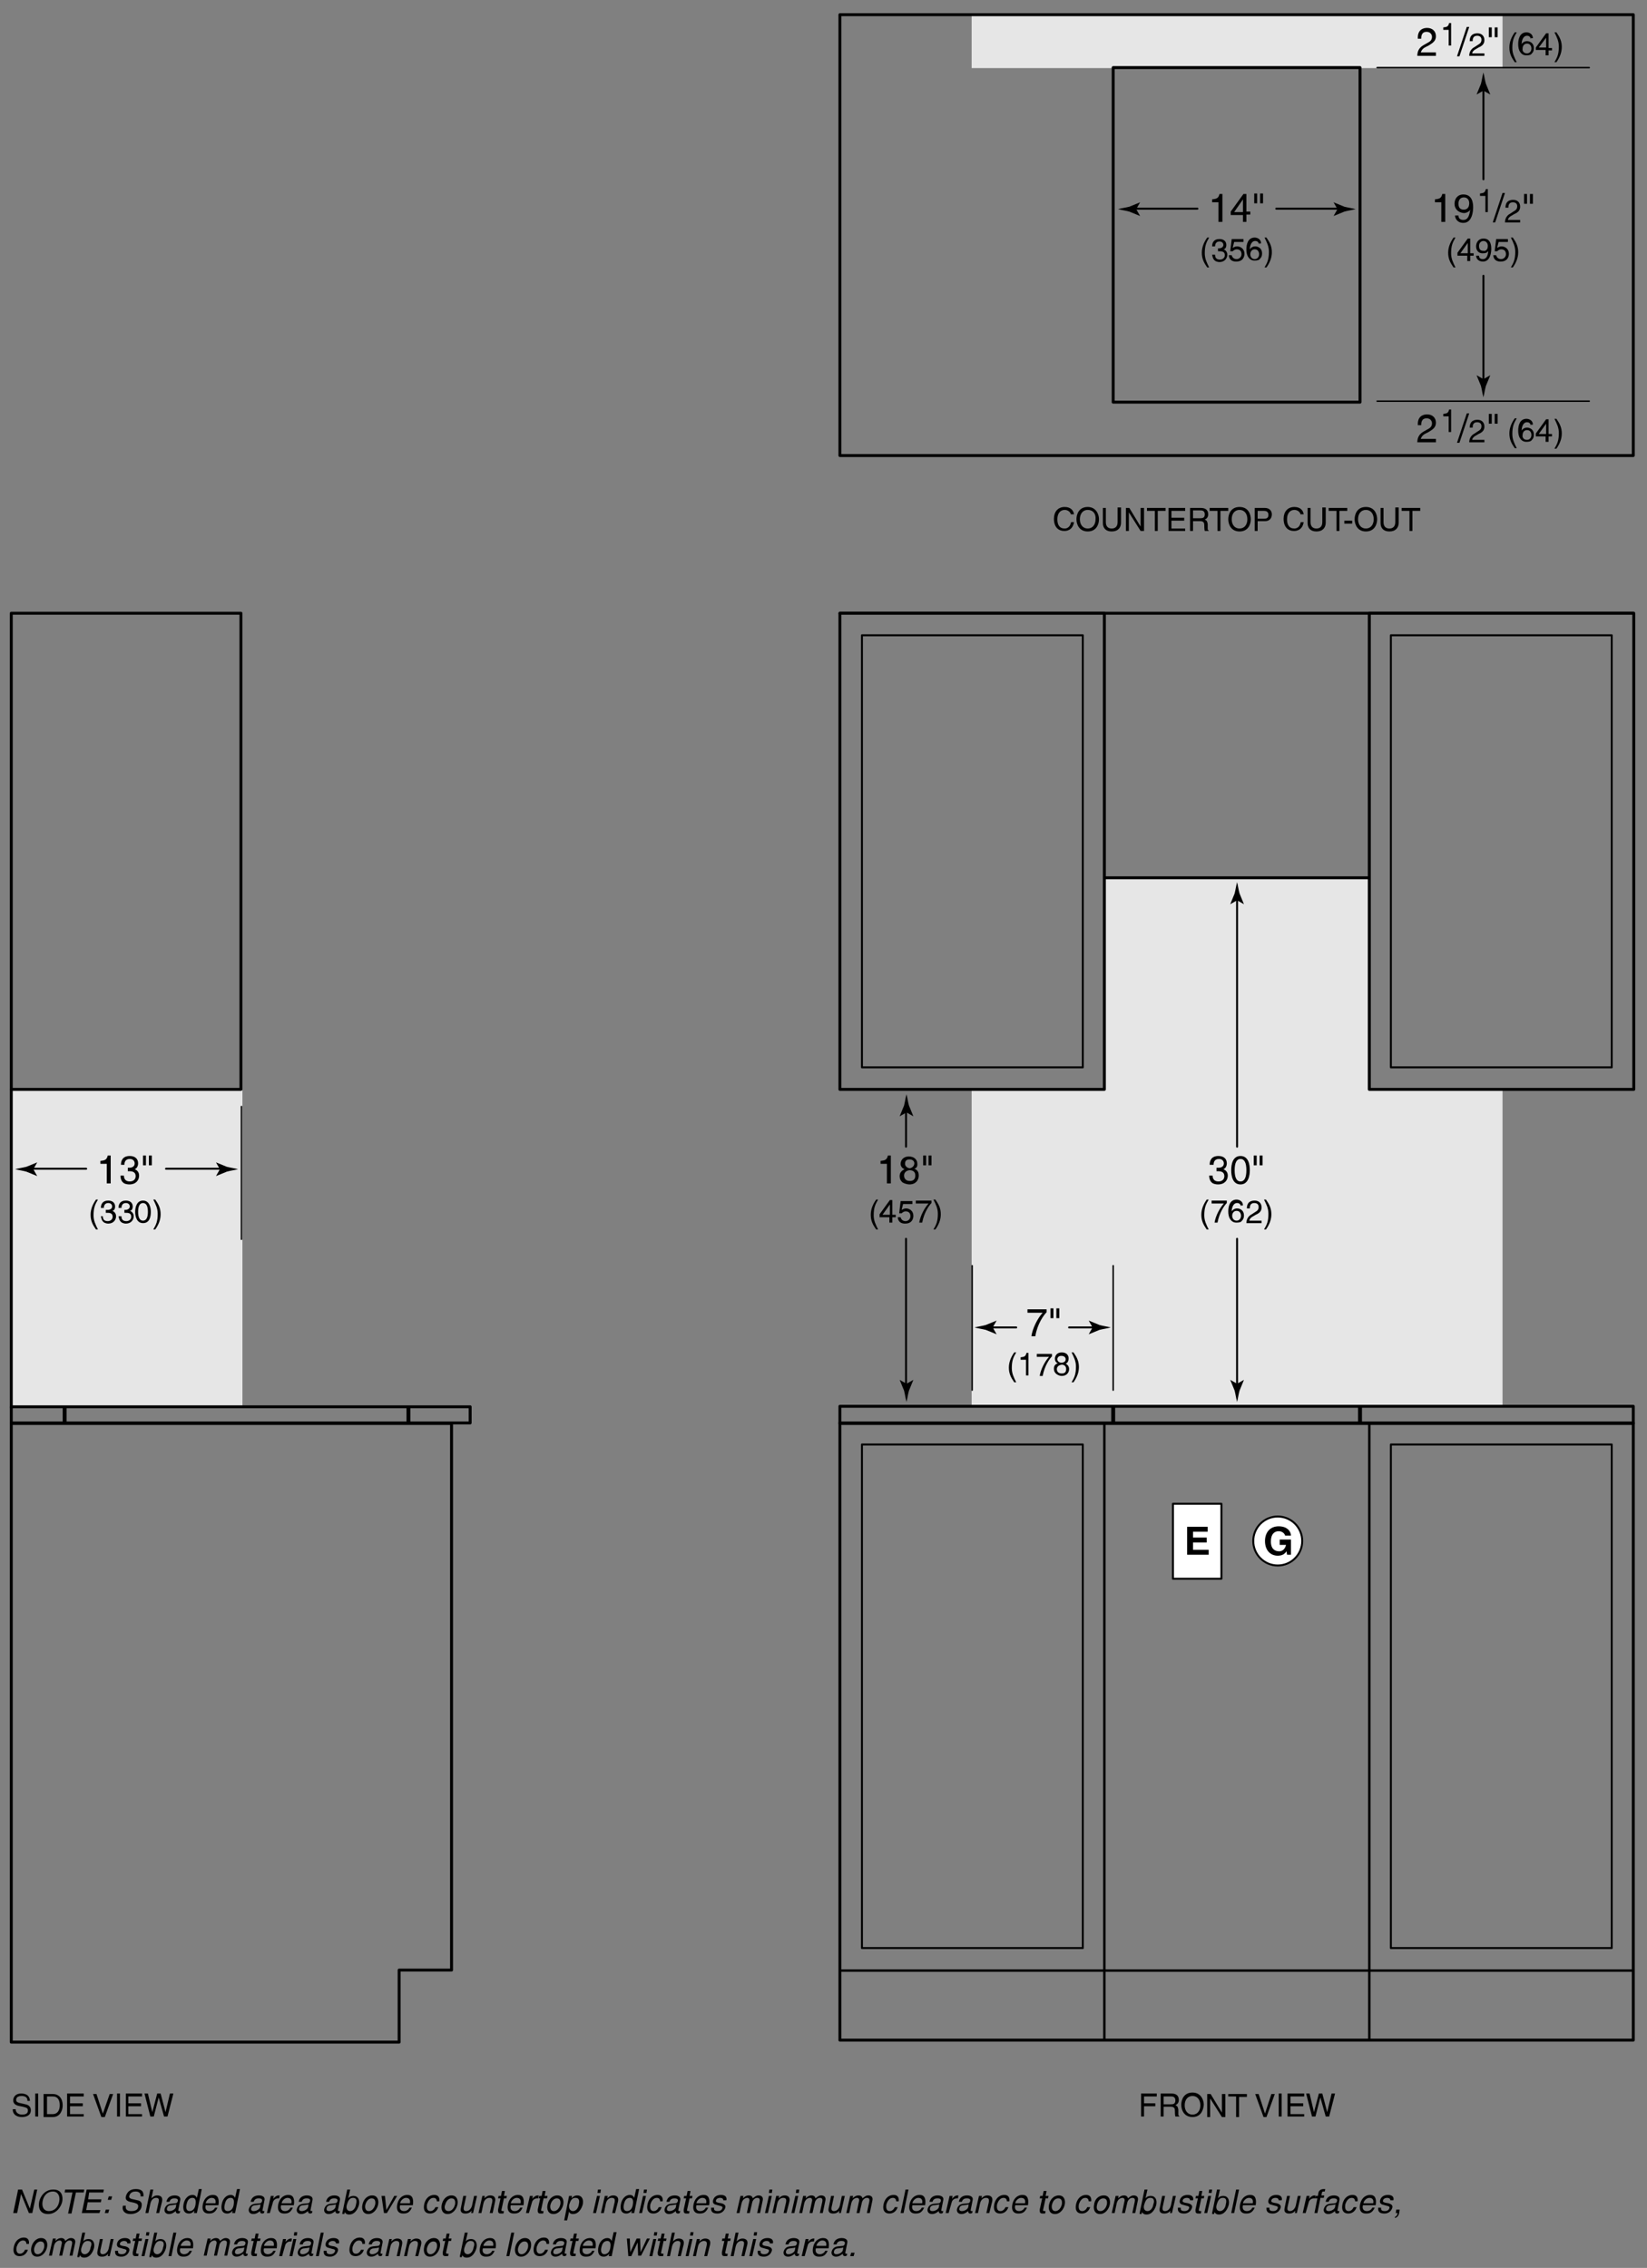 <svg version="1.1" id="Illus" xmlns="http://www.w3.org/2000/svg" x="0" y="0" width="336.3" height="463" xml:space="preserve" enable-background="new 0 0 336.3 463"><rect width="100%" height="100%" fill="#808080" stroke="none"/><style>.st0{fill:#e6e6e6}.st1{fill:none;stroke:#000;stroke-width:.8}.st2,.st3,.st4,.st5,.st6,.st7{fill:none;stroke:#000;stroke-width:.6;stroke-linecap:round;stroke-linejoin:round}.st3,.st4,.st5,.st6,.st7{stroke-width:.4}.st4,.st5,.st6,.st7{stroke-width:.5}.st5,.st6,.st7{stroke-width:.3}.st6,.st7{stroke-width:.8}.st7{fill:#fff;stroke-width:.4}</style><rect x="198.4" y="222.6" class="st0" width="108.4" height="64.5"/><rect x="198.4" y="3" class="st0" width="108.4" height="10.9"/><rect x="225.6" y="179.4" class="st0" width="53.9" height="107.7"/><line class="st1" x1="83.4" y1="287.3" x2="83.4" y2="290.4"/><line class="st1" x1="13.2" y1="287.3" x2="13.2" y2="290.4"/><rect x="2.3" y="222.5" class="st0" width="47.2" height="64.6"/><path d="M233.6 432.1h-.6v-4.7h3.2v.6h-2.6v1.4h2.3v.6h-2.3v2.1zM237.6 432.1h-.6v-4.7h2.2c.8 0 1.5.3 1.5 1.3 0 .7-.4.9-.7 1.1.3.1.5.2.6.9v.8c0 .3 0 .4.2.5v.1h-.8c-.1-.3-.1-1-.1-1.2 0-.4-.1-.8-.8-.8h-1.5v2zm0-2.5h1.5c.5 0 .9-.1.9-.8 0-.7-.5-.8-.8-.8h-1.6v1.6zM243.5 432.2c-1.7 0-2.3-1.4-2.3-2.5 0-1 .5-2.5 2.3-2.5 1.7 0 2.3 1.5 2.3 2.5-.1 1.1-.6 2.5-2.3 2.5zm0-4.3c-1 0-1.6.8-1.6 1.9 0 1.1.6 1.9 1.6 1.9s1.6-.8 1.6-1.9c0-1.1-.6-1.9-1.6-1.9zM249.6 427.5h.6v4.7h-.7l-2.4-3.8v3.8h-.6v-4.7h.7l2.3 3.8v-3.8zM250.8 427.5h3.8v.6H253v4.1h-.6V428h-1.6v-.5zM259.6 427.5h.7l-1.7 4.7h-.6l-1.7-4.7h.7l1.3 4 1.3-4zM261.7 432.1h-.6v-4.7h.6v4.7zM266.3 432.1h-3.4v-4.7h3.4v.6h-2.8v1.4h2.6v.6h-2.6v1.6h2.8v.5zM268.6 432.1h-.7l-1.2-4.7h.7l.9 3.8 1-3.8h.7l1 3.8.9-3.8h.7l-1.2 4.7h-.7l-1.1-3.9-1 3.9zM5.6 428.8c0-.7-.6-.9-1.2-.9-.4 0-1.1.1-1.1.8 0 .4.3.5.6.6l1.3.3c.6.1 1.1.5 1.1 1.2 0 1.1-1 1.4-1.8 1.4-.9 0-1.2-.3-1.4-.4-.4-.4-.5-.7-.5-1.2h.6c0 .8.7 1.1 1.3 1.1.5 0 1.2-.1 1.2-.8 0-.5-.2-.6-1-.8l-1-.2c-.3-.1-1-.3-1-1.1 0-.7.5-1.4 1.6-1.4 1.6 0 1.8 1 1.8 1.5h-.5zM7.8 432.1h-.6v-4.7h.6v4.7zM8.9 427.5h1.9c1.2 0 2 .9 2 2.3 0 1-.5 2.4-2 2.4H8.9v-4.7zm.7 4.1h1.2c.8 0 1.4-.6 1.4-1.8s-.5-1.8-1.4-1.8H9.6v3.6zM17.1 432.1h-3.4v-4.7h3.4v.6h-2.8v1.4h2.6v.6h-2.6v1.6h2.8v.5zM22.4 427.5h.7l-1.7 4.7h-.7l-1.7-4.7h.7l1.3 4 1.4-4zM24.5 432.1h-.6v-4.7h.6v4.7zM29.1 432.1h-3.4v-4.7H29v.6h-2.8v1.4h2.6v.6h-2.6v1.6H29v.5zM31.4 432.1h-.7l-1.2-4.7h.7l.9 3.8 1-3.8h.7l1 3.8.9-3.8h.7l-1.2 4.7h-.7l-1.1-3.9-1 3.9z"/><rect x="2.3" y="287.2" class="st2" width="93.7" height="3.3"/><rect x="176" y="294.9" class="st3" width="45.1" height="102.8"/><rect x="284" y="294.9" class="st3" width="45.1" height="102.8"/><line class="st4" x1="225.5" y1="290.7" x2="225.5" y2="416.4"/><line class="st4" x1="279.6" y1="416.4" x2="279.6" y2="290.7"/><line class="st4" x1="333.4" y1="402.3" x2="171.9" y2="402.3"/><rect x="176" y="129.7" class="st3" width="45.1" height="88.2"/><rect x="284" y="129.7" class="st3" width="45.1" height="88.2"/><rect x="171.5" y="290.5" class="st2" width="162" height="126"/><path d="M218.7 105.1c-.2-.8-.9-1-1.3-1-.8 0-1.5.6-1.5 1.9 0 1.1.4 1.9 1.5 1.9.4 0 1.1-.2 1.3-1.3h.6c-.3 1.8-1.7 1.8-2 1.8-1.1 0-2.1-.7-2.1-2.5 0-1.4.8-2.4 2.2-2.4 1.2 0 1.8.7 1.9 1.5h-.6zM222.1 108.5c-1.7 0-2.3-1.4-2.3-2.5 0-1 .5-2.5 2.3-2.5 1.7 0 2.3 1.5 2.3 2.5s-.5 2.5-2.3 2.5zm0-4.4c-1 0-1.6.8-1.6 1.9 0 1.1.6 1.9 1.6 1.9s1.6-.8 1.6-1.9c.1-1.1-.5-1.9-1.6-1.9zM228.9 103.7v3c0 1-.6 1.8-1.9 1.8-1.3 0-1.8-.8-1.8-1.7v-3.1h.6v2.9c0 1 .6 1.3 1.2 1.3s1.2-.3 1.2-1.3v-3h.7zM233 103.7h.6v4.7h-.7l-2.4-3.8v3.8h-.6v-4.7h.7l2.3 3.8v-3.8zM234.2 103.7h3.8v.6h-1.6v4.1h-.6v-4.1h-1.6v-.6zM242 108.4h-3.4v-4.7h3.4v.6h-2.8v1.4h2.6v.6h-2.6v1.6h2.8v.5zM243.6 108.4h-.6v-4.7h2.2c.8 0 1.5.3 1.5 1.3 0 .7-.4.9-.7 1.1.3.1.5.2.6.9v.8c0 .3 0 .4.2.5v.1h-.8c-.1-.3-.1-1-.1-1.2 0-.4-.1-.8-.8-.8h-1.5v2zm0-2.6h1.5c.5 0 .9-.1.9-.8 0-.7-.5-.8-.8-.8h-1.6v1.6zM247 103.7h3.8v.6h-1.6v4.1h-.6v-4.1H247v-.6zM253.1 108.5c-1.7 0-2.3-1.4-2.3-2.5 0-1 .5-2.5 2.3-2.5s2.3 1.5 2.3 2.5-.5 2.5-2.3 2.5zm0-4.4c-1 0-1.6.8-1.6 1.9 0 1.1.6 1.9 1.6 1.9s1.6-.8 1.6-1.9c0-1.1-.6-1.9-1.6-1.9zM256.8 108.4h-.6v-4.7h2.1c.9 0 1.4.6 1.4 1.3 0 .7-.4 1.4-1.4 1.4h-1.5v2zm0-2.5h1.3c.6 0 .9-.2.9-.8 0-.6-.4-.8-.9-.8h-1.3v1.6zM265.6 105.1c-.2-.8-.9-1-1.3-1-.8 0-1.5.6-1.5 1.9 0 1.1.4 1.9 1.5 1.9.4 0 1.1-.2 1.3-1.3h.6c-.3 1.8-1.7 1.8-2 1.8-1.1 0-2.1-.7-2.1-2.5 0-1.4.8-2.4 2.2-2.4 1.2 0 1.8.7 1.9 1.5h-.6zM270.7 103.7v3c0 1-.6 1.8-1.9 1.8-1.3 0-1.8-.8-1.8-1.7v-3.1h.6v2.9c0 1 .6 1.3 1.2 1.3s1.2-.3 1.2-1.3v-3h.7zM271.3 103.7h3.8v.6h-1.6v4.1h-.6v-4.1h-1.6v-.6zM276.1 106.9h-1.6v-.6h1.6v.6zM278.9 108.5c-1.7 0-2.3-1.4-2.3-2.5 0-1 .5-2.5 2.3-2.5s2.3 1.5 2.3 2.5-.5 2.5-2.3 2.5zm0-4.4c-1 0-1.6.8-1.6 1.9 0 1.1.6 1.9 1.6 1.9s1.6-.8 1.6-1.9c0-1.1-.6-1.9-1.6-1.9zM285.6 103.7v3c0 1-.6 1.8-1.9 1.8-1.3 0-1.8-.8-1.8-1.7v-3.1h.6v2.9c0 1 .6 1.3 1.2 1.3s1.2-.3 1.2-1.3v-3h.7zM286.2 103.7h3.8v.6h-1.6v4.1h-.6v-4.1h-1.6v-.6z"/><rect x="171.5" y="287.1" class="st2" width="162" height="3.5"/><polyline class="st2" points="92.2,290.8 92.2,402.2 81.5,402.2 81.5,416.9 2.3,416.9 2.3,290.6 92.2,290.6"/><g><path d="M7 447h.6l-1 4.8h-.7l-1.6-3.9-.8 3.9h-.8l1-4.8h.8l1.6 3.9.9-3.9zM9.8 452c-1.8 0-2-1.5-1.8-2.5.2-1 1.1-2.5 2.9-2.5s2 1.5 1.8 2.5c-.2.9-1.1 2.5-2.9 2.5zm1-4.6c-1.1 0-1.9.8-2.1 2-.2 1.1.2 2 1.3 2s1.9-.8 2.1-2c.2-1.1-.3-2-1.3-2zM13.3 447h3.9l-.1.6h-1.6l-.9 4.3h-.7l.9-4.3h-1.6l.1-.6zM20.3 451.8h-3.6l1-4.8h3.5l-.1.6h-2.9L18 449h2.7l-.1.6h-2.7l-.3 1.6h2.9l-.2.6zM22.1 451.8h-.7l.2-.7h.7l-.2.7zm.6-2.7H22l.2-.7h.7l-.2.7zM28.7 448.4c.1-.7-.4-1-1-1-.4 0-1.1.1-1.3.9-.1.4.2.5.4.6l1.3.3c.6.1 1 .5.8 1.3-.2 1.1-1.4 1.5-2.2 1.5-.9 0-1.2-.3-1.4-.5-.3-.4-.3-.8-.2-1.2h.6c-.2.9.5 1.1 1.1 1.1.5 0 1.3-.1 1.4-.8.1-.5-.1-.7-.8-.9l-.9-.2c-.3-.1-1-.3-.8-1.1.2-.8.8-1.5 2-1.5 1.7 0 1.6 1 1.6 1.5h-.6zM32.5 451.8h-.6l.5-2.3c.1-.5 0-.8-.5-.8s-1 .3-1.2 1.2l-.4 1.9h-.6l1-4.8h.6l-.4 1.8c.2-.2.6-.6 1.2-.6.5 0 1.2.2 1 1.2l-.6 2.4zM34 449.4c.2-.8.8-1.2 1.7-1.2.3 0 1.3.1 1.1 1l-.4 2c0 .1 0 .2.2.2h.2l-.1.4c-.1 0-.2.1-.3.1-.5 0-.5-.3-.5-.5-.3.2-.7.6-1.4.6-.6 0-1-.4-.9-1 .1-.3.3-1 1.3-1.1l1-.1c.1 0 .3-.1.4-.4.1-.4-.1-.6-.7-.6-.7 0-.9.4-1 .7H34zm2 .6c-.1.1-.3.1-1 .2-.3 0-.8.1-.9.6-.1.4.1.6.5.6.6 0 1.2-.4 1.3-.8l.1-.6zM40.2 451.8h-.6l.1-.5c-.4.5-.8.6-1.1.6-1.2 0-1.3-1.1-1.1-2 .2-1 .9-1.8 1.8-1.8.6 0 .8.4.9.6l.4-1.8h.6l-1 4.9zm-1.5-.4c.4 0 1-.2 1.2-1.2.1-.6.2-1.5-.6-1.5-.9 0-1.1.9-1.2 1.3-.2.8 0 1.4.6 1.4zM44.4 450.7c-.1.2-.3.7-.8 1-.2.1-.4.2-1 .2-1 0-1.4-.7-1.2-1.8.2-1.1.9-2 2.1-2 1 0 1.3.8 1.1 2.1H42c-.2.7.1 1.2.8 1.2.6 0 1-.4 1.1-.7h.5zm-.4-.9c.1-.5 0-1.1-.8-1.1-.5 0-1.1.5-1.2 1.1h2zM48 451.8h-.6l.1-.5c-.4.5-.8.6-1.1.6-1.2 0-1.3-1.1-1.1-2 .2-1 .9-1.8 1.8-1.8.6 0 .8.4.9.6l.4-1.8h.6l-1 4.9zm-1.5-.4c.4 0 1-.2 1.2-1.2.1-.6.2-1.5-.6-1.5-.9 0-1.1.9-1.2 1.3-.2.8-.1 1.4.6 1.4zM51.2 449.4c.2-.8.8-1.2 1.7-1.2.3 0 1.3.1 1.1 1l-.4 2c0 .1 0 .2.2.2h.2l-.1.4c-.1 0-.2.1-.3.1-.5 0-.5-.3-.5-.5-.3.2-.7.6-1.4.6-.6 0-1-.4-.9-1 .1-.3.3-1 1.3-1.1l1-.1c.1 0 .3-.1.4-.4.1-.4-.1-.6-.7-.6-.7 0-.9.4-1 .7h-.6zm2 .6c-.1.1-.3.1-1 .2-.3 0-.8.1-.9.6-.1.4.1.6.5.6.6 0 1.2-.4 1.3-.8l.1-.6zM55.1 451.8h-.6l.8-3.5h.6l-.1.6c.3-.4.7-.7 1.1-.7h.2l-.1.6h-.2c-.6 0-1 .4-1.1.9l-.6 2.1zM59.8 450.7c-.1.2-.3.7-.8 1-.2.1-.4.2-1 .2-1 0-1.4-.7-1.2-1.8.2-1.1.9-2 2.1-2 1 0 1.3.8 1.1 2.1h-2.6c-.2.7.1 1.2.8 1.2.6 0 1-.4 1.1-.7h.5zm-.3-.9c.1-.5 0-1.1-.8-1.1-.5 0-1.1.5-1.2 1.1h2zM61 449.4c.2-.8.8-1.2 1.7-1.2.3 0 1.3.1 1.1 1l-.4 2c0 .1 0 .2.2.2h.2l-.1.4c-.1 0-.2.1-.3.1-.5 0-.5-.3-.5-.5-.3.2-.7.6-1.4.6-.6 0-1-.4-.9-1 .1-.3.3-1 1.3-1.1l1-.1c.1 0 .3-.1.4-.4.1-.4-.1-.6-.7-.6-.7 0-.9.4-1 .7H61zm2 .6c-.1.1-.3.1-1 .2-.3 0-.8.1-.9.6-.1.4.1.6.5.6.6 0 1.2-.4 1.3-.8l.1-.6zM66.6 449.4c.2-.8.8-1.2 1.7-1.2.3 0 1.3.1 1.1 1l-.4 2c0 .1 0 .2.2.2h.2l-.1.4c-.1 0-.2.1-.3.1-.5 0-.5-.3-.5-.5-.3.2-.7.6-1.4.6-.6 0-1-.4-.9-1 .1-.3.3-1 1.3-1.1l1-.1c.1 0 .3-.1.4-.4.1-.4-.1-.6-.7-.6-.7 0-.9.4-1 .7h-.6zm2 .6c-.1.1-.3.1-1 .2-.3 0-.8.1-.9.6-.1.4.1.6.5.6.6 0 1.2-.4 1.3-.8l.1-.6zM69.9 451.8l1-4.8h.6l-.4 1.8c.3-.4.7-.5 1.1-.5.9 0 1.3.8 1.1 1.8-.2.8-.8 2-2 2-.6 0-.8-.3-.9-.5l-.1.4h-.4zm2.2-3.1c-.9 0-1.1.9-1.3 1.5-.2.9.3 1.2.7 1.2.6 0 1.1-.6 1.2-1.4.1-.4.3-1.3-.6-1.3zM76 448.2c1.1 0 1.4 1 1.2 1.9-.2.9-.9 1.9-2 1.9s-1.4-1-1.2-1.9c.2-1 .9-1.9 2-1.9zm-.7 3.2c.8 0 1.2-.9 1.3-1.3.1-.5.1-1.3-.7-1.3s-1.2.9-1.3 1.3c-.1.4-.1 1.3.7 1.3zM80.5 448.3h.6l-2.1 3.5h-.6l-.5-3.5h.7l.3 2.9 1.6-2.9zM84.1 450.7c-.1.2-.3.7-.8 1-.2.1-.4.2-1 .2-1 0-1.4-.7-1.2-1.8.2-1.1.9-2 2.1-2 1 0 1.3.8 1.1 2.1h-2.6c-.2.7.1 1.2.8 1.2.6 0 1-.4 1.1-.7h.5zm-.4-.9c.1-.5 0-1.1-.8-1.1-.5 0-1.1.5-1.2 1.1h2zM89.2 449.5c0-.5-.2-.8-.7-.8-.7 0-1.1.7-1.3 1.3-.1.6-.1 1.4.7 1.4.4 0 .8-.3 1-.8h.6c-.2.6-.7 1.3-1.7 1.3s-1.4-.7-1.2-1.8c.2-1.1.9-2 2.1-2 .9 0 1.1.7 1 1.3h-.5zM92.2 448.2c1.1 0 1.4 1 1.2 1.9-.2.9-.9 1.9-2 1.9s-1.4-1-1.2-1.9c.2-1 .9-1.9 2-1.9zm-.6 3.2c.8 0 1.2-.9 1.3-1.3.1-.5.1-1.3-.7-1.3s-1.2.9-1.3 1.3c-.2.4-.2 1.3.7 1.3zM96.2 451.8l.1-.5c-.3.4-.7.6-1.3.6-.5 0-1.1-.2-.9-1.1l.5-2.5h.6l-.5 2.3c-.1.6.1.8.5.8.7 0 1.1-.7 1.2-1.2l.4-1.9h.6l-.8 3.5h-.4zM100.6 451.8h-.6l.5-2.2c.1-.6 0-.9-.6-.9-.3 0-1 .2-1.2 1.2l-.4 1.9h-.6l.8-3.5h.5l-.1.5c.2-.2.6-.6 1.2-.6.5 0 1.2.2 1 1.2l-.5 2.4zM102.9 448.8l-.5 2.3c-.1.3.2.3.3.3h.2l-.1.5h-.5c-.6 0-.6-.3-.6-.8l.5-2.3h-.5l.1-.5h.5l.2-1h.6l-.2 1h.6l-.1.5h-.5zM106.7 450.7c-.1.2-.3.7-.8 1-.2.1-.4.2-1 .2-1 0-1.4-.7-1.2-1.8.2-1.1.9-2 2.1-2 1 0 1.3.8 1.1 2.1h-2.6c-.2.7.1 1.2.8 1.2.6 0 1-.4 1.1-.7h.5zm-.4-.9c.1-.5 0-1.1-.8-1.1-.5 0-1.1.5-1.2 1.1h2zM108 451.8h-.6l.8-3.5h.6l-.1.6c.3-.4.7-.7 1.1-.7h.2l-.1.6h-.2c-.6 0-1 .4-1.1.9l-.6 2.1zM111 448.8l-.5 2.3c-.1.3.2.3.3.3h.2l-.1.5h-.5c-.6 0-.6-.3-.6-.8l.5-2.3h-.3l.1-.5h.5l.2-1h.6l-.2 1h.6l-.1.5h-.7zM113.8 448.2c1.1 0 1.4 1 1.2 1.9-.2.9-.9 1.9-2 1.9s-1.4-1-1.2-1.9c.2-1 .9-1.9 2-1.9zm-.7 3.2c.8 0 1.2-.9 1.3-1.3.1-.5.1-1.3-.7-1.3s-1.2.9-1.3 1.3c-.1.4-.1 1.3.7 1.3zM116.2 448.3h.6l-.1.5c.2-.2.5-.6 1.2-.6.9 0 1.3.8 1.1 1.8-.2.8-.8 2-2 2-.5 0-.7-.2-.8-.5l-.4 1.8h-.6l1-5zm.8 3.1c.6 0 1.1-.6 1.2-1.4.1-.5.2-1.3-.7-1.3-.9 0-1.1.9-1.3 1.5-.1 1 .5 1.2.8 1.2zM121.7 451.8h-.6l.8-3.5h.6l-.8 3.5zm.3-4.1l.1-.7h.6l-.1.7h-.6zM125.6 451.8h-.6l.5-2.2c.1-.6 0-.9-.6-.9-.3 0-1 .2-1.2 1.2l-.4 1.9h-.6l.8-3.5h.6l-.1.5c.2-.2.6-.6 1.2-.6.5 0 1.2.2 1 1.2l-.6 2.4zM129.5 451.8h-.6l.1-.5c-.4.5-.8.6-1.1.6-1.2 0-1.3-1.1-1.1-2 .2-1 .9-1.8 1.8-1.8.6 0 .8.4.9.6l.4-1.8h.6l-1 4.9zm-1.5-.4c.4 0 1-.2 1.2-1.2.1-.6.2-1.5-.6-1.5-.9 0-1.1.9-1.2 1.3-.2.8 0 1.4.6 1.4zM131.1 451.8h-.6l.8-3.5h.6l-.8 3.5zm.3-4.1l.1-.7h.6l-.1.7h-.6zM134.8 449.5c0-.5-.2-.8-.7-.8-.7 0-1.1.7-1.3 1.3-.1.6-.1 1.4.7 1.4.4 0 .8-.3 1-.8h.6c-.2.6-.7 1.3-1.7 1.3s-1.4-.7-1.2-1.8c.2-1.1.9-2 2.1-2 .9 0 1.1.7 1 1.3h-.5zM136.1 449.4c.2-.8.8-1.2 1.7-1.2.3 0 1.3.1 1.1 1l-.4 2c0 .1 0 .2.2.2h.2l-.1.4c-.1 0-.2.1-.3.1-.5 0-.5-.3-.5-.5-.3.2-.7.6-1.4.6-.6 0-1-.4-.9-1 .1-.3.3-1 1.3-1.1l1-.1c.1 0 .3-.1.4-.4.1-.4-.1-.6-.7-.6-.7 0-.9.4-1 .7h-.6zm2 .6c-.1.1-.3.1-1 .2-.3 0-.8.1-.9.6-.1.4.1.6.5.6.6 0 1.2-.4 1.3-.8l.1-.6zM140.8 448.8l-.5 2.3c-.1.3.2.3.3.3h.2l-.1.5h-.5c-.6 0-.6-.3-.6-.8l.5-2.3h-.5l.1-.5h.5l.2-1h.6l-.2 1h.6l-.1.5h-.5zM144.6 450.7c-.1.2-.3.7-.8 1-.2.1-.4.2-1 .2-1 0-1.4-.7-1.2-1.8.2-1.1.9-2 2.1-2 1 0 1.3.8 1.1 2.1h-2.6c-.2.7.1 1.2.8 1.2.6 0 1-.4 1.1-.7h.5zm-.4-.9c.1-.5 0-1.1-.8-1.1-.5 0-1.1.5-1.2 1.1h2zM147.7 449.3c0-.2 0-.6-.7-.6-.2 0-.7.1-.8.5-.1.3.1.4.5.5l.6.1c.7.2.9.5.8.9-.2.7-.8 1.2-1.6 1.2-1.4 0-1.3-.8-1.3-1.2h.6c0 .3-.1.7.8.7.4 0 .8-.2.9-.6.1-.3-.1-.4-.6-.5l-.7-.2c-.5-.1-.7-.4-.6-.9.2-.8.9-1.1 1.6-1.1 1.3 0 1.2.9 1.1 1.1h-.6zM151.2 448.3h.6l-.1.5c.2-.2.6-.6 1.2-.6s.8.4.8.6c.4-.3.7-.6 1.2-.6.4 0 1.1.2.8 1.2l-.5 2.4h-.6l.5-2.3c.1-.5 0-.8-.5-.8s-.9.5-1 .9l-.5 2.2h-.6l.5-2.4c.1-.3 0-.7-.4-.7-.3 0-1 .2-1.2 1.2l-.4 1.9h-.6l.8-3.5zM156.8 451.8h-.6l.8-3.5h.6l-.8 3.5zm.2-4.1l.1-.7h.6l-.1.7h-.6zM160.6 451.8h-.6l.5-2.2c.1-.6 0-.9-.6-.9-.3 0-1 .2-1.2 1.2l-.4 1.9h-.6l.8-3.5h.6l-.1.5c.2-.2.6-.6 1.2-.6.5 0 1.2.2 1 1.2l-.6 2.4zM162.2 451.8h-.6l.8-3.5h.6l-.8 3.5zm.3-4.1l.1-.7h.6l-.1.7h-.6zM164 448.3h.6l-.1.5c.2-.2.6-.6 1.2-.6s.8.4.8.6c.4-.3.7-.6 1.2-.6.4 0 1.1.2.8 1.2l-.5 2.4h-.6l.5-2.3c.1-.5 0-.8-.5-.8s-.9.5-1 .9l-.5 2.2h-.6l.5-2.4c.1-.3 0-.7-.4-.7-.3 0-1 .2-1.2 1.2l-.4 1.9h-.6l.8-3.5zM171.3 451.8l.1-.5c-.3.4-.7.6-1.3.6-.5 0-1.1-.2-.9-1.1l.5-2.5h.6l-.5 2.3c-.1.6.1.8.5.8.7 0 1.1-.7 1.2-1.2l.4-1.9h.6l-.8 3.5h-.4zM173.6 448.3h.6l-.1.5c.2-.2.6-.6 1.2-.6s.8.4.8.6c.4-.3.7-.6 1.2-.6.4 0 1.1.2.8 1.2l-.5 2.4h-.6l.5-2.3c.1-.5 0-.8-.5-.8s-.9.5-1 .9l-.5 2.2h-.6l.5-2.4c.1-.3 0-.7-.4-.7-.3 0-1 .2-1.2 1.2l-.4 1.9h-.6l.8-3.5zM183 449.5c0-.5-.2-.8-.7-.8-.7 0-1.1.7-1.3 1.3-.1.6-.1 1.4.7 1.4.4 0 .8-.3 1-.8h.6c-.2.6-.7 1.3-1.7 1.3s-1.4-.7-1.2-1.8c.2-1.1.9-2 2.1-2 .9 0 1.1.7 1 1.3h-.5zM184.5 451.8h-.6l1-4.8h.6l-1 4.8zM188.7 450.7c-.1.2-.3.7-.8 1-.2.1-.4.2-1 .2-1 0-1.4-.7-1.2-1.8.2-1.1.9-2 2.1-2 1 0 1.3.8 1.1 2.1h-2.6c-.2.7.1 1.2.8 1.2.6 0 1-.4 1.1-.7h.5zm-.4-.9c.1-.5 0-1.1-.8-1.1-.5 0-1.1.5-1.2 1.1h2zM189.8 449.4c.2-.8.8-1.2 1.7-1.2.3 0 1.3.1 1.1 1l-.4 2c0 .1 0 .2.2.2h.2l-.1.4c-.1 0-.2.1-.3.1-.5 0-.5-.3-.5-.5-.3.2-.7.6-1.4.6-.6 0-1-.4-.9-1 .1-.3.3-1 1.3-1.1l1-.1c.1 0 .3-.1.4-.4.1-.4-.1-.6-.7-.6-.7 0-.9.4-1 .7h-.6zm2 .6c-.1.1-.3.1-1 .2-.3 0-.8.1-.9.6-.1.4.1.6.5.6.6 0 1.2-.4 1.3-.8l.1-.6zM193.7 451.8h-.6l.8-3.5h.6l-.1.6c.3-.4.7-.7 1.1-.7h.2l-.1.6h-.2c-.6 0-1 .4-1.1.9l-.6 2.1zM195.8 449.4c.2-.8.8-1.2 1.7-1.2.3 0 1.3.1 1.1 1l-.4 2c0 .1 0 .2.2.2h.2l-.1.4c-.1 0-.2.1-.3.1-.5 0-.5-.3-.5-.5-.3.2-.7.6-1.4.6-.6 0-1-.4-.9-1 .1-.3.3-1 1.3-1.1l1-.1c.1 0 .3-.1.4-.4.1-.4-.1-.6-.7-.6-.7 0-.9.4-1 .7h-.6zm2 .6c-.1.1-.3.1-1 .2-.3 0-.8.1-.9.6-.1.4.1.6.5.6.6 0 1.2-.4 1.3-.8l.1-.6zM202 451.8h-.6l.5-2.2c.1-.6 0-.9-.6-.9-.3 0-1 .2-1.2 1.2l-.4 1.9h-.6l.8-3.5h.6l-.1.5c.2-.2.6-.6 1.2-.6.5 0 1.2.2 1 1.2l-.6 2.4zM205.6 449.5c0-.5-.2-.8-.7-.8-.7 0-1.1.7-1.3 1.3-.1.6-.1 1.4.7 1.4.4 0 .8-.3 1-.8h.6c-.2.6-.7 1.3-1.7 1.3s-1.4-.7-1.2-1.8c.2-1.1.9-2 2.1-2 .9 0 1.1.7 1 1.3h-.5zM209.7 450.7c-.1.2-.3.7-.8 1-.2.1-.4.2-1 .2-1 0-1.4-.7-1.2-1.8.2-1.1.9-2 2.1-2 1 0 1.3.8 1.1 2.1h-2.6c-.2.7.1 1.2.8 1.2.6 0 1-.4 1.1-.7h.5zm-.4-.9c.1-.5 0-1.1-.8-1.1-.5 0-1.1.5-1.2 1.1h2zM213.5 448.8l-.5 2.3c-.1.3.2.3.3.3h.2l-.1.5h-.5c-.6 0-.6-.3-.6-.8l.5-2.3h-.5l.1-.5h.5l.2-1h.6l-.2 1h.6l-.1.5h-.5zM216.2 448.2c1.1 0 1.4 1 1.2 1.9-.2.9-.9 1.9-2 1.9s-1.4-1-1.2-1.9c.2-1 .9-1.9 2-1.9zm-.7 3.2c.8 0 1.2-.9 1.3-1.3.1-.5.1-1.3-.7-1.3-.9 0-1.2.9-1.3 1.3-.1.4-.1 1.3.7 1.3zM222.3 449.5c0-.5-.2-.8-.7-.8-.7 0-1.1.7-1.3 1.3-.1.6-.1 1.4.7 1.4.4 0 .8-.3 1-.8h.6c-.2.6-.7 1.3-1.7 1.3s-1.4-.7-1.2-1.8c.2-1.1.9-2 2.1-2 .9 0 1.1.7 1 1.3h-.5zM225.4 448.2c1.1 0 1.4 1 1.2 1.9-.2.9-.9 1.9-2 1.9s-1.4-1-1.2-1.9c.1-1 .8-1.9 2-1.9zm-.7 3.2c.8 0 1.2-.9 1.3-1.3.1-.5.1-1.3-.7-1.3-.9 0-1.2.9-1.3 1.3-.1.4-.2 1.3.7 1.3zM227.8 448.3h.6l-.1.5c.2-.2.6-.6 1.2-.6s.8.4.8.6c.4-.3.7-.6 1.2-.6.4 0 1.1.2.8 1.2l-.5 2.4h-.6l.5-2.3c.1-.5 0-.8-.5-.8s-.9.5-1 .9l-.5 2.2h-.6l.5-2.4c.1-.3 0-.7-.4-.7-.3 0-1 .2-1.2 1.2l-.4 1.9h-.6l.8-3.5zM232.7 451.8l1-4.8h.6l-.4 1.8c.3-.4.7-.5 1.1-.5.9 0 1.3.8 1.1 1.8-.2.8-.8 2-2 2-.6 0-.8-.3-.9-.5l-.1.4h-.4zm2.2-3.1c-.9 0-1.1.9-1.3 1.5-.2.9.3 1.2.7 1.2.6 0 1.1-.6 1.2-1.4.2-.4.3-1.3-.6-1.3zM238.9 451.8l.1-.5c-.3.4-.7.6-1.3.6-.5 0-1.1-.2-.9-1.1l.5-2.5h.6l-.5 2.3c-.1.6.1.8.5.8.7 0 1.1-.7 1.2-1.2l.4-1.9h.6l-.8 3.5h-.4zM243 449.3c0-.2 0-.6-.7-.6-.2 0-.7.1-.8.5-.1.3.1.4.5.5l.6.1c.7.2.9.5.8.9-.2.7-.8 1.2-1.6 1.2-1.4 0-1.3-.8-1.3-1.2h.6c0 .3-.1.7.8.7.4 0 .8-.2.9-.6.1-.3-.1-.4-.6-.5l-.7-.2c-.5-.1-.7-.4-.6-.9.2-.8.9-1.1 1.6-1.1 1.3 0 1.2.9 1.1 1.1h-.6zM245.3 448.8l-.5 2.3c-.1.3.2.3.3.3h.2l-.1.5h-.5c-.6 0-.6-.3-.6-.8l.5-2.3h-.5l.1-.5h.5l.2-1h.6l-.2 1h.6l-.1.5h-.5zM246.5 451.8h-.6l.8-3.5h.6l-.8 3.5zm.3-4.1l.1-.7h.6l-.1.7h-.6zM247.5 451.8l1-4.8h.6l-.4 1.8c.3-.4.7-.5 1.1-.5.9 0 1.3.8 1.1 1.8-.2.8-.8 2-2 2-.6 0-.8-.3-.9-.5l-.1.4h-.4zm2.2-3.1c-.9 0-1.1.9-1.3 1.5-.2.9.3 1.2.7 1.2.6 0 1.1-.6 1.2-1.4.1-.4.3-1.3-.6-1.3zM252 451.8h-.6l1-4.8h.6l-1 4.8zM256.2 450.7c-.1.2-.3.7-.8 1-.2.1-.4.2-1 .2-1 0-1.4-.7-1.2-1.8.2-1.1.9-2 2.1-2 1 0 1.3.8 1.1 2.1h-2.6c-.2.7.1 1.2.8 1.2.6 0 1-.4 1.1-.7h.5zm-.4-.9c.1-.5 0-1.1-.8-1.1-.5 0-1.1.5-1.2 1.1h2zM261.1 449.3c0-.2 0-.6-.7-.6-.2 0-.7.1-.8.5-.1.3.1.4.5.5l.6.1c.7.2.9.5.8.9-.2.7-.8 1.2-1.6 1.2-1.4 0-1.3-.8-1.3-1.2h.6c0 .3-.1.7.8.7.4 0 .8-.2.9-.6.1-.3-.1-.4-.6-.5l-.7-.2c-.5-.1-.7-.4-.6-.9.2-.8.9-1.1 1.6-1.1 1.3 0 1.2.9 1.1 1.1h-.6zM264.4 451.8l.1-.5c-.3.4-.7.6-1.3.6-.5 0-1.1-.2-.9-1.1l.5-2.5h.6l-.5 2.3c-.1.6.1.8.5.8.7 0 1.1-.7 1.2-1.2l.4-1.9h.6l-.8 3.5h-.4zM266.6 451.8h-.6l.8-3.5h.6l-.1.6c.3-.4.7-.7 1.1-.7h.2l-.1.6h-.2c-.6 0-1 .4-1.1.9l-.6 2.1z"/><path d="M269.6 448.8l-.6 3h-.6l.6-3h-.5l.1-.5h.5l.1-.6c.1-.5.5-.8 1.1-.8h.3l-.1.5h-.2c-.3 0-.4.1-.4.4l-.1.4h.6l-.1.5h-.7zM270.7 449.4c.2-.8.8-1.2 1.7-1.2.3 0 1.3.1 1.1 1l-.4 2c0 .1 0 .2.2.2h.2l-.1.4c-.1 0-.2.1-.3.1-.5 0-.5-.3-.5-.5-.3.2-.7.6-1.4.6-.6 0-1-.4-.9-1 .1-.3.3-1 1.3-1.1l1-.1c.1 0 .3-.1.4-.4.1-.4-.1-.6-.7-.6-.7 0-.9.4-1 .7h-.6zm2 .6c-.1.1-.3.1-1 .2-.3 0-.8.1-.9.6-.1.4.1.6.5.6.6 0 1.2-.4 1.3-.8l.1-.6zM276.7 449.5c0-.5-.2-.8-.7-.8-.7 0-1.1.7-1.3 1.3-.1.6-.1 1.4.7 1.4.4 0 .8-.3 1-.8h.6c-.2.6-.7 1.3-1.7 1.3s-1.4-.7-1.2-1.8c.2-1.1.9-2 2.1-2 .9 0 1.1.7 1 1.3h-.5zM280.7 450.7c-.1.2-.3.7-.8 1-.2.1-.4.2-1 .2-1 0-1.4-.7-1.2-1.8.2-1.1.9-2 2.1-2 1 0 1.3.8 1.1 2.1h-2.6c-.2.7.1 1.2.8 1.2.6 0 1-.4 1.1-.7h.5zm-.3-.9c.1-.5 0-1.1-.8-1.1-.5 0-1.1.5-1.2 1.1h2zM283.9 449.3c0-.2 0-.6-.7-.6-.2 0-.7.1-.8.5-.1.3.1.4.5.5l.6.1c.7.2.9.5.8.9-.2.7-.8 1.2-1.6 1.2-1.4 0-1.3-.8-1.3-1.2h.6c0 .3-.1.7.8.7.4 0 .8-.2.9-.6.1-.3-.1-.4-.6-.5l-.7-.2c-.5-.1-.7-.4-.6-.9.2-.8.9-1.1 1.6-1.1 1.3 0 1.2.9 1.1 1.1h-.6zM285.1 451.1h.7l-.1.7c-.2.9-.8 1-.9 1l.1-.3c.3 0 .4-.4.5-.7h-.4l.1-.7zM5.4 458.2c0-.5-.2-.8-.7-.8-.7 0-1.1.7-1.3 1.3-.1.6-.1 1.4.7 1.4.4 0 .8-.3 1-.8h.6c-.2.6-.7 1.3-1.7 1.3s-1.4-.7-1.2-1.8c.2-1.1.9-2 2.1-2 .9 0 1.1.7 1 1.3h-.5zM8.4 456.9c1.1 0 1.4 1 1.2 1.9-.2.9-.9 1.9-2 1.9s-1.4-1-1.2-1.9c.2-.9.9-1.9 2-1.9zm-.7 3.3c.8 0 1.2-.9 1.3-1.3.1-.5.1-1.3-.7-1.3s-1.2.9-1.3 1.3c-.1.4-.1 1.3.7 1.3zM10.8 457h.6l-.1.5c.2-.2.6-.6 1.2-.6s.8.4.8.6c.4-.3.7-.6 1.2-.6.4 0 1.1.2.8 1.2l-.5 2.4h-.6l.5-2.3c.1-.5 0-.8-.5-.8s-.9.5-1 .9l-.5 2.2h-.6l.5-2.4c.1-.3 0-.7-.4-.7-.3 0-1 .2-1.2 1.2l-.4 1.9H10l.8-3.5zM15.8 460.6l1-4.8h.6l-.4 1.8c.3-.4.7-.5 1.1-.5.9 0 1.3.8 1.1 1.8-.2.8-.8 2-2 2-.6 0-.8-.3-.9-.5l-.1.4h-.4zm2.1-3.1c-.9 0-1.1.9-1.3 1.5-.2.9.3 1.2.7 1.2.6 0 1.1-.6 1.2-1.4.2-.5.4-1.3-.6-1.3zM22 460.6l.1-.5c-.3.4-.7.6-1.3.6-.5 0-1.1-.2-.9-1.1l.5-2.5h.6l-.5 2.3c-.1.6.1.8.5.8.7 0 1.1-.7 1.2-1.2l.4-1.9h.6l-.8 3.5H22zM26 458.1c0-.2 0-.6-.7-.6-.2 0-.7.1-.8.5-.1.3.1.4.5.5l.6.1c.7.2.9.5.8.9-.2.7-.8 1.2-1.6 1.2-1.4 0-1.3-.8-1.3-1.2h.6c0 .3-.1.7.8.7.4 0 .8-.2.9-.6.1-.3-.1-.4-.6-.5l-.7-.2c-.5-.1-.7-.4-.6-.9.2-.8.9-1.1 1.6-1.1 1.3 0 1.2.9 1.1 1.1H26zM28.3 457.5l-.5 2.3c-.1.3.2.3.3.3h.2l-.1.5h-.5c-.6 0-.6-.3-.6-.8l.5-2.3h-.5l.1-.5h.5l.2-1h.6l-.2 1h.7l-.1.5h-.6zM29.5 460.6h-.6l.8-3.5h.6l-.8 3.5zm.3-4.2l.1-.7h.6l-.1.7h-.6zM30.5 460.6l1-4.8h.6l-.4 1.8c.3-.4.7-.5 1.1-.5.9 0 1.3.8 1.1 1.8-.2.8-.8 2-2 2-.6 0-.8-.3-.9-.5l-.1.4h-.4zm2.2-3.1c-.9 0-1.1.9-1.3 1.5-.2.9.3 1.2.7 1.2.6 0 1.1-.6 1.2-1.4.2-.5.3-1.3-.6-1.3zM35 460.6h-.6l1-4.8h.6l-1 4.8zM39.2 459.5c-.1.2-.3.7-.8 1-.2.1-.4.2-1 .2-1 0-1.4-.7-1.2-1.8.2-1.1.9-2 2.1-2 1 0 1.3.8 1.1 2.1h-2.6c-.2.7.1 1.2.8 1.2.6 0 1-.4 1.1-.7h.5zm-.3-1c.1-.5 0-1.1-.8-1.1-.5 0-1.1.5-1.2 1.1h2zM42.4 457h.6l-.1.5c.2-.2.6-.6 1.2-.6s.8.4.8.6c.4-.3.7-.6 1.2-.6.4 0 1.1.2.8 1.2l-.5 2.4h-.6l.5-2.3c.1-.5 0-.8-.5-.8s-.9.5-1 .9l-.5 2.2h-.6l.5-2.4c.1-.3 0-.7-.4-.7-.3 0-1 .2-1.2 1.2l-.4 1.9h-.6l.8-3.5zM47.8 458.1c.2-.8.8-1.2 1.7-1.2.3 0 1.3.1 1.1 1l-.4 2c0 .1 0 .2.2.2h.2l-.1.4c-.1 0-.2.1-.3.1-.5 0-.5-.3-.5-.5-.3.2-.7.6-1.4.6-.6 0-1-.4-.9-1 .1-.3.3-1 1.3-1.1l1-.1c.1 0 .3-.1.4-.4.1-.4-.1-.6-.7-.6-.7 0-.9.4-1 .7h-.6zm2.1.7c-.1.1-.3.1-1 .2-.3 0-.8.1-.9.6-.1.4.1.6.5.6.6 0 1.2-.4 1.3-.8l.1-.6zM52.5 457.5l-.5 2.3c-.1.3.2.3.3.3h.2l-.1.5h-.5c-.6 0-.6-.3-.6-.8l.5-2.3h-.5l.1-.5h.6l.2-1h.6l-.2 1h.6l-.1.5h-.6zM56.3 459.5c-.1.2-.3.7-.8 1-.2.1-.4.2-1 .2-1 0-1.4-.7-1.2-1.8.2-1.1.9-2 2.1-2 1 0 1.3.8 1.1 2.1h-2.6c-.2.7.1 1.2.8 1.2.6 0 1-.4 1.1-.7h.5zm-.4-1c.1-.5 0-1.1-.8-1.1-.5 0-1.1.5-1.2 1.1h2zM57.6 460.6H57l.8-3.5h.6l-.1.6c.3-.4.7-.7 1.1-.7h.2l-.1.6h-.2c-.6 0-1 .4-1.1.9l-.6 2.1zM59.7 460.6h-.6l.8-3.5h.6l-.8 3.5zm.3-4.2l.1-.7h.6l-.1.7H60zM61.2 458.1c.2-.8.8-1.2 1.7-1.2.3 0 1.3.1 1.1 1l-.4 2c0 .1 0 .2.2.2h.2l-.1.4c-.1 0-.2.1-.3.1-.5 0-.5-.3-.5-.5-.3.2-.7.6-1.4.6-.6 0-1-.4-.9-1 .1-.3.3-1 1.3-1.1l1-.1c.1 0 .3-.1.4-.4.1-.4-.1-.6-.7-.6-.7 0-.9.4-1 .7h-.6zm2 .7c-.1.1-.3.1-1 .2-.3 0-.8.1-.9.6-.1.4.1.6.5.6.6 0 1.2-.4 1.3-.8l.1-.6zM65.1 460.6h-.6l1-4.8h.6l-1 4.8zM68.6 458.1c0-.2 0-.6-.7-.6-.2 0-.7.1-.8.5-.1.3.1.4.5.5l.6.1c.7.2.9.5.8.9-.2.7-.8 1.2-1.6 1.2-1.4 0-1.3-.8-1.3-1.2h.6c0 .3-.1.7.8.7.4 0 .8-.2.9-.6.1-.3-.1-.4-.6-.5l-.7-.2c-.5-.1-.7-.4-.6-.9.2-.8.9-1.1 1.6-1.1 1.3 0 1.2.9 1.1 1.1h-.6zM74 458.2c0-.5-.2-.8-.7-.8-.7 0-1.1.7-1.3 1.3-.1.6-.1 1.4.7 1.4.4 0 .8-.3 1-.8h.6c-.2.6-.7 1.3-1.7 1.3s-1.4-.7-1.2-1.8c.2-1.1.9-2 2.1-2 .9 0 1.1.7 1 1.3H74zM75.3 458.1c.2-.8.8-1.2 1.7-1.2.3 0 1.3.1 1.1 1l-.4 2c0 .1 0 .2.2.2h.2l-.1.4c-.1 0-.2.1-.3.1-.5 0-.5-.3-.5-.5-.3.2-.7.6-1.4.6-.6 0-1-.4-.9-1 .1-.3.3-1 1.3-1.1l1-.1c.1 0 .3-.1.4-.4.1-.4-.1-.6-.7-.6-.7 0-.9.4-1 .7h-.6zm2.1.7c-.1.1-.3.1-1 .2-.3 0-.8.1-.9.6-.1.4.1.6.5.6.6 0 1.2-.4 1.3-.8l.1-.6zM81.6 460.6H81l.5-2.2c.1-.6 0-.9-.6-.9-.3 0-1 .2-1.2 1.2l-.4 1.9h-.6l.8-3.5h.5l-.1.5c.2-.2.6-.6 1.2-.6.5 0 1.2.2 1 1.2l-.5 2.4zM85.4 460.6h-.6l.5-2.2c.1-.6 0-.9-.6-.9-.3 0-1 .2-1.2 1.2l-.4 1.9h-.6l.8-3.5h.6l-.1.5c.2-.2.6-.6 1.2-.6.5 0 1.2.2 1 1.2l-.6 2.4zM88.6 456.9c1.1 0 1.4 1 1.2 1.9-.2.9-.9 1.9-2 1.9s-1.4-1-1.2-1.9c.1-.9.9-1.9 2-1.9zm-.7 3.3c.8 0 1.2-.9 1.3-1.3.1-.5.1-1.3-.7-1.3s-1.2.9-1.3 1.3c-.1.4-.1 1.3.7 1.3zM91.6 457.5l-.5 2.3c-.1.3.2.3.3.3h.2l-.1.5H91c-.6 0-.6-.3-.6-.8l.5-2.3h-.5l.1-.5h.5l.2-1h.6l-.2 1h.6l-.1.5h-.5zM93.9 460.6l1-4.8h.6l-.4 1.8c.3-.4.7-.5 1.1-.5.9 0 1.3.8 1.1 1.8-.2.8-.8 2-2 2-.6 0-.8-.3-.9-.5l-.1.4h-.4zm2.2-3.1c-.9 0-1.1.9-1.3 1.5-.2.9.3 1.2.7 1.2.6 0 1.1-.6 1.2-1.4.2-.5.3-1.3-.6-1.3zM101 459.5c-.1.2-.3.7-.8 1-.2.1-.4.2-1 .2-1 0-1.4-.7-1.2-1.8.2-1.1.9-2 2.1-2 1 0 1.3.8 1.1 2.1h-2.6c-.2.7.1 1.2.8 1.2.6 0 1-.4 1.1-.7h.5zm-.3-1c.1-.5 0-1.1-.8-1.1-.5 0-1.1.5-1.2 1.1h2zM104 460.6h-.6l1-4.8h.6l-1 4.8zM107.2 456.9c1.1 0 1.4 1 1.2 1.9-.2.9-.9 1.9-2 1.9s-1.4-1-1.2-1.9c.2-.9.9-1.9 2-1.9zm-.7 3.3c.8 0 1.2-.9 1.3-1.3.1-.5.1-1.3-.7-1.3s-1.2.9-1.3 1.3c-.1.4-.1 1.3.7 1.3zM111.6 458.2c0-.5-.2-.8-.7-.8-.7 0-1.1.7-1.3 1.3-.1.6-.1 1.4.7 1.4.4 0 .8-.3 1-.8h.6c-.2.6-.7 1.3-1.7 1.3s-1.4-.7-1.2-1.8c.2-1.1.9-2 2.1-2 .9 0 1.1.7 1 1.3h-.5zM112.9 458.1c.2-.8.8-1.2 1.7-1.2.3 0 1.3.1 1.1 1l-.4 2c0 .1 0 .2.2.2h.2l-.1.4c-.1 0-.2.1-.3.1-.5 0-.5-.3-.5-.5-.3.2-.7.6-1.4.6-.6 0-1-.4-.9-1 .1-.3.3-1 1.3-1.1l1-.1c.1 0 .3-.1.4-.4.1-.4-.1-.6-.7-.6-.7 0-.9.4-1 .7h-.6zm2 .7c-.1.1-.3.1-1 .2-.3 0-.8.1-.9.6-.1.4.1.6.5.6.6 0 1.2-.4 1.3-.8l.1-.6zM117.6 457.5l-.5 2.3c-.1.3.2.3.3.3h.2l-.1.5h-.5c-.6 0-.6-.3-.6-.8l.5-2.3h-.5l.1-.5h.5l.2-1h.6l-.2 1h.6l-.1.5h-.5zM121.4 459.5c-.1.2-.3.7-.8 1-.2.1-.4.2-1 .2-1 0-1.4-.7-1.2-1.8.2-1.1.9-2 2.1-2 1 0 1.3.8 1.1 2.1H119c-.2.7.1 1.2.8 1.2.6 0 1-.4 1.1-.7h.5zm-.4-1c.1-.5 0-1.1-.8-1.1-.5 0-1.1.5-1.2 1.1h2zM124.9 460.6h-.6l.1-.5c-.4.5-.8.6-1.1.6-1.2 0-1.3-1.1-1.1-2 .2-1 .9-1.8 1.8-1.8.6 0 .8.4.9.6l.4-1.8h.6l-1 4.9zm-1.5-.4c.4 0 1-.2 1.2-1.2.1-.6.2-1.5-.6-1.5-.9 0-1.1.9-1.2 1.3-.2.8 0 1.4.6 1.4zM128.9 460.6h-.6l-.3-3.6h.6l.1 2.8 1.3-2.8h.7l.1 2.8 1.3-2.8h.6l-1.8 3.5h-.6l-.1-2.7-1.3 2.8zM133.2 460.6h-.6l.8-3.5h.6l-.8 3.5zm.3-4.2l.1-.7h.6l-.1.7h-.6zM135.5 457.5l-.5 2.3c-.1.3.2.3.3.3h.2l-.1.5h-.5c-.6 0-.6-.3-.6-.8l.5-2.3h-.5l.1-.5h.5l.2-1h.6l-.2 1h.6l-.1.5h-.5zM139 460.6h-.6l.5-2.3c.1-.5 0-.8-.5-.8s-1 .3-1.2 1.2l-.4 1.9h-.6l1-4.8h.6l-.4 1.8c.2-.2.6-.6 1.2-.6.5 0 1.2.2 1 1.2l-.6 2.4zM140.6 460.6h-.6l.8-3.5h.6l-.8 3.5zm.3-4.2l.1-.7h.6l-.1.7h-.6zM144.4 460.6h-.6l.5-2.2c.1-.6 0-.9-.6-.9-.3 0-1 .2-1.2 1.2l-.4 1.9h-.6l.8-3.5h.6l-.1.5c.2-.2.6-.6 1.2-.6.5 0 1.2.2 1 1.2l-.6 2.4zM148.6 457.5l-.5 2.3c-.1.3.2.3.3.3h.2l-.1.5h-.5c-.6 0-.6-.3-.6-.8l.5-2.3h-.5l.1-.5h.5l.2-1h.6l-.2 1h.6l-.1.5h-.5zM152 460.6h-.6l.5-2.3c.1-.5 0-.8-.5-.8s-1 .3-1.2 1.2l-.4 1.9h-.6l1-4.8h.6l-.4 1.8c.2-.2.6-.6 1.2-.6.5 0 1.2.2 1 1.2l-.6 2.4zM153.6 460.6h-.6l.8-3.5h.6l-.8 3.5zm.3-4.2l.1-.7h.6l-.1.7h-.6zM157.2 458.1c0-.2 0-.6-.7-.6-.2 0-.7.1-.8.5-.1.3.1.4.5.5l.6.1c.7.2.9.5.8.9-.2.7-.8 1.2-1.6 1.2-1.4 0-1.3-.8-1.3-1.2h.6c0 .3-.1.7.8.7.4 0 .8-.2.9-.6.1-.3-.1-.4-.6-.5l-.7-.2c-.5-.1-.7-.4-.6-.9.2-.8.9-1.1 1.6-1.1 1.3 0 1.2.9 1.1 1.1h-.6zM160.4 458.1c.2-.8.8-1.2 1.7-1.2.3 0 1.3.1 1.1 1l-.4 2c0 .1 0 .2.2.2h.2l-.1.4c-.1 0-.2.1-.3.1-.5 0-.5-.3-.5-.5-.3.2-.7.6-1.4.6-.6 0-1-.4-.9-1 .1-.3.3-1 1.3-1.1l1-.1c.1 0 .3-.1.4-.4.1-.4-.1-.6-.7-.6-.7 0-.9.4-1 .7h-.6zm2 .7c-.1.1-.3.1-1 .2-.3 0-.8.1-.9.6-.1.4.1.6.5.6.6 0 1.2-.4 1.3-.8l.1-.6zM164.3 460.6h-.6l.8-3.5h.6l-.1.6c.3-.4.7-.7 1.1-.7h.2l-.1.6h-.2c-.6 0-1 .4-1.1.9l-.6 2.1zM169 459.5c-.1.2-.3.7-.8 1-.2.1-.4.2-1 .2-1 0-1.4-.7-1.2-1.8.2-1.1.9-2 2.1-2 1 0 1.3.8 1.1 2.1h-2.6c-.2.7.1 1.2.8 1.2.6 0 1-.4 1.1-.7h.5zm-.3-1c.1-.5 0-1.1-.8-1.1-.5 0-1.1.5-1.2 1.1h2zM170.2 458.1c.2-.8.8-1.2 1.7-1.2.3 0 1.3.1 1.1 1l-.4 2c0 .1 0 .2.2.2h.2l-.1.4c-.1 0-.2.1-.3.1-.5 0-.5-.3-.5-.5-.3.2-.7.6-1.4.6-.6 0-1-.4-.9-1 .1-.3.3-1 1.3-1.1l1-.1c.1 0 .3-.1.4-.4.1-.4-.1-.6-.7-.6-.7 0-.9.4-1 .7h-.6zm2 .7c-.1.1-.3.1-1 .2-.3 0-.8.1-.9.6-.1.4.1.6.5.6.6 0 1.2-.4 1.3-.8l.1-.6zM174.3 460.6h-.7l.2-.7h.7l-.2.7z"/></g><g><path d="M6.8 238.7l.8-1.4-2.2.9c-.8.2-1.6.3-2.3.5.8.2 1.6.3 2.3.5l2.2.9-.8-1.4z"/><line class="st3" x1="17.6" y1="238.6" x2="6.3" y2="238.6"/><g><path d="M44.9 238.7l-.8-1.4 2.2.9c.8.2 1.6.3 2.3.5-.8.2-1.6.3-2.3.5l-2.2.9.8-1.4z"/><line class="st3" x1="33.9" y1="238.6" x2="45.4" y2="238.6"/></g></g><line class="st5" x1="49.3" y1="253" x2="49.3" y2="225.9"/><rect x="2.3" y="125.2" class="st2" width="46.9" height="97.2"/><line class="st2" x1="2.3" y1="287.4" x2="2.3" y2="222.4"/><g><path d="M22.6 241.6h-.8v-4h-1.3v-.6c.9-.1 1.3-.2 1.5-1.1h.6v5.7zM26 238.4h.4c.5 0 1.1-.2 1.1-.9 0-.3-.2-.9-1-.9-1 0-1.1.8-1.1 1.2h-.7c0-.8.3-1.8 1.8-1.8 1.1 0 1.7.6 1.7 1.5 0 .7-.4 1.1-.7 1.2.5.2.9.6.9 1.3 0 .9-.6 1.8-2 1.8-.4 0-.8-.1-1-.2-.6-.3-.8-1-.8-1.6h.7c0 .5.2 1.2 1.2 1.2.7 0 1.2-.4 1.2-1.1 0-.9-.8-1-1.3-1h-.3v-.7zM29.2 235.9h.6v2h-.6v-2zm1.2 0h.6v2h-.6v-2zM20 244.9c-.6 1-.9 1.7-.9 3.2 0 1.1.4 1.9.9 2.9h-.4c-.7-1-1.1-1.8-1.1-3 0-1.1.4-2.1 1.1-3.1h.4zM21.7 247h.3c.4 0 .9-.2.9-.7 0-.3-.2-.7-.8-.7-.8 0-.9.7-.9 1h-.6c0-.7.3-1.5 1.5-1.5.9 0 1.4.5 1.4 1.2 0 .6-.3.9-.6.9.4.1.8.5.8 1.1 0 .7-.5 1.5-1.6 1.5-.3 0-.6-.1-.8-.2-.5-.3-.6-.8-.7-1.3h.4c0 .4.1 1 1 1 .6 0 1-.4 1-.9 0-.8-.7-.8-1.1-.8h-.3v-.6zM25.3 247h.3c.4 0 .9-.2.9-.7 0-.3-.2-.7-.8-.7-.8 0-.9.7-.9 1h-.6c0-.7.3-1.5 1.5-1.5.9 0 1.4.5 1.4 1.2 0 .6-.3.9-.6.9.4.1.8.5.8 1.1 0 .7-.5 1.5-1.6 1.5-.3 0-.6-.1-.8-.2-.5-.3-.6-.8-.7-1.3h.6c0 .4.1 1 1 1 .6 0 1-.4 1-.9 0-.8-.7-.8-1.1-.8h-.3v-.6zM29.2 249.7c-1.3 0-1.6-1.4-1.6-2.3 0-.9.3-2.3 1.6-2.3s1.6 1.4 1.6 2.3c0 .9-.2 2.3-1.6 2.3zm0-4.1c-.7 0-1 .7-1 1.8s.3 1.8 1 1.8 1-.7 1-1.8-.3-1.8-1-1.8zM31.3 251c.6-1 .9-1.7.9-3.2 0-1.1-.4-1.9-.9-2.9h.4c.7 1 1.1 1.8 1.1 3 0 1.1-.4 2.1-1.1 3.1h-.4z"/></g><line class="st6" x1="227.3" y1="287.3" x2="227.3" y2="290.4"/><line class="st6" x1="277.7" y1="287.3" x2="277.7" y2="290.4"/><rect x="171.5" y="125.2" class="st2" width="54" height="97.2"/><rect x="279.6" y="125.2" class="st2" width="54" height="97.2"/><line class="st2" x1="171.5" y1="125.2" x2="333.5" y2="125.2"/><line class="st2" x1="225.7" y1="179.2" x2="279.5" y2="179.2"/><g><path d="M185.1 282.5l-1.4-.8.9 2.2c.2.8.3 1.6.5 2.3.2-.8.3-1.6.5-2.3l.9-2.2-1.4.8z"/><line class="st3" x1="185" y1="252.9" x2="185" y2="283"/><g><path d="M185.1 227.1l-1.4.8.9-2.2c.2-.8.3-1.6.5-2.3.2.8.3 1.6.5 2.3l.9 2.2-1.4-.8z"/><line class="st3" x1="185" y1="234.1" x2="185" y2="226.6"/></g><g><path d="M181.9 241.6h-.8v-4h-1.3v-.6c.9-.1 1.3-.2 1.5-1.1h.6v5.7zM186.7 238.6c.8.3.9.9.9 1.4 0 .9-.6 1.8-1.9 1.8-.3 0-.9-.1-1.4-.4-.6-.5-.6-1.1-.6-1.3 0-.7.4-1.1 1-1.4-.5-.2-.8-.6-.8-1.1 0-.6.4-1.5 1.7-1.5 1.2 0 1.7.8 1.7 1.4.1.8-.3 1-.6 1.1zm-2.1 1.4c0 .4.2 1.1 1.2 1.1.5 0 1.1-.2 1.1-1.1 0-.8-.5-1.1-1.2-1.1-.8.1-1.1.6-1.1 1.1zm2.1-2.5c0-.3-.2-.8-1-.8s-.9.5-.9.9c0 .5.5.9 1 .9.5-.1.9-.5.9-1zM188.5 235.9h.6v2h-.6v-2zm1.1 0h.6v2h-.6v-2zM179.3 244.9c-.6 1-.9 1.7-.9 3.2 0 1.1.4 1.9.9 2.9h-.4c-.7-1-1.1-1.8-1.1-3 0-1.1.4-2.1 1.1-3.1h.4zM182.2 248.5v1.1h-.6v-1.1h-2v-.6l2.1-2.9h.5v3h.7v.5h-.7zm-2-.5h1.5v-2.1l-1.5 2.1zM184.1 247c.2-.1.5-.3.9-.3.7 0 1.5.5 1.5 1.5 0 .5-.2 1.6-1.7 1.6-.6 0-1.4-.2-1.5-1.3h.6c.1.5.5.8 1 .8.6 0 1-.5 1-1 0-.7-.4-1-1-1-.3 0-.6.2-.8.4h-.5l.3-2.5h2.4v.6h-1.9l-.3 1.2zM187 245.1h3.2v.5c-.5.5-1.5 1.9-1.9 4h-.6c.2-1.3 1-2.9 1.9-3.9H187v-.6zM190.6 251c.6-1 .9-1.7.9-3.2 0-1.1-.4-1.9-.9-2.9h.4c.7 1 1.1 1.8 1.1 3 0 1.1-.4 2.1-1.1 3.1h-.4z"/></g></g><g><path d="M202.7 271l.8 1.4-2.2-.9c-.8-.2-1.6-.3-2.3-.5.8-.2 1.6-.3 2.3-.5l2.2-.9-.8 1.4z"/><line class="st3" x1="207.5" y1="271" x2="202.2" y2="271"/></g><g><path d="M223.1 271l-.8 1.4 2.2-.9c.8-.2 1.6-.3 2.3-.5-.8-.2-1.6-.3-2.3-.5l-2.2-.9.8 1.4z"/><line class="st3" x1="218.3" y1="271" x2="223.6" y2="271"/></g><line class="st5" x1="227.3" y1="283.8" x2="227.3" y2="258.4"/><line class="st5" x1="198.5" y1="283.8" x2="198.5" y2="258.4"/><g><path d="M209.8 267.3h3.9v.6c-.6.6-1.9 2.4-2.3 4.9h-.8c.2-1.5 1.2-3.6 2.3-4.8h-3.1v-.7zM214.5 267.1h.6v2h-.6v-2zm1.2 0h.6v2h-.6v-2zM207.5 276.1c-.6 1-.9 1.7-.9 3.2 0 1.1.4 1.9.9 2.9h-.4c-.7-1-1.1-1.8-1.1-3 0-1.1.4-2.1 1.1-3.1h.4zM210.1 280.8h-.6v-3.2h-1.1v-.5c.7-.1 1-.1 1.2-.9h.4v4.6zM211.6 276.4h3.2v.5c-.5.5-1.5 1.9-1.9 4h-.6c.2-1.3 1-2.9 1.9-3.9h-2.5v-.6zM217.6 278.4c.6.3.7.8.7 1.1 0 .7-.5 1.4-1.5 1.4-.3 0-.7-.1-1.1-.4-.5-.4-.5-.9-.5-1.1 0-.6.3-.9.8-1.1-.4-.1-.6-.5-.6-.9 0-.5.3-1.3 1.4-1.3 1 0 1.4.6 1.4 1.2 0 .8-.4 1-.6 1.1zm-1.8 1.1c0 .4.2.9 1 .9.4 0 .9-.1.9-.9 0-.6-.4-.9-.9-.9-.7.1-1 .5-1 .9zm1.8-2c0-.3-.2-.7-.9-.7-.6 0-.8.4-.8.7 0 .4.4.7.8.7.6 0 .9-.3.9-.7zM218.8 282.2c.6-1 .9-1.7.9-3.2 0-1.1-.4-1.9-.9-2.9h.4c.7 1 1.1 1.8 1.1 3 0 1.1-.4 2.1-1.1 3.1h-.4z"/></g><g><rect x="239.5" y="307" class="st7" width="9.9" height="15.3"/><path d="M246.6 312.7h-3v1.2h2.8v1h-2.8v1.5h3.2v1h-4.4v-5.7h4.2v1z"/></g><g><circle class="st7" cx="260.9" cy="314.6" r="5"/><path d="M261.2 314.3h2.4v3.1h-.8l-.1-.7c-.3.4-.7.9-1.8.9-1.4 0-2.6-1-2.6-3 0-1.6.9-3 2.8-3 1.8 0 2.5 1.1 2.5 1.9h-1.2c0-.2-.4-.9-1.3-.9s-1.6.6-1.6 2.1c0 1.6.9 2 1.7 2 .3 0 1.1-.1 1.4-1.3h-1.3v-1.1z"/></g><g><path d="M252.6 282.5l-1.4-.8.9 2.2c.2.8.3 1.6.5 2.3.2-.8.3-1.6.5-2.3l.9-2.2-1.4.8z"/><line class="st3" x1="252.6" y1="252.9" x2="252.6" y2="283"/><g><path d="M252.6 183.8l-1.4.8.9-2.2c.2-.8.3-1.6.5-2.3.2.8.3 1.6.5 2.3l.9 2.2-1.4-.8z"/><line class="st3" x1="252.6" y1="234.1" x2="252.6" y2="183.3"/></g><g><path d="M248.4 238.4h.4c.5 0 1.1-.2 1.1-.9 0-.3-.2-.9-1-.9-1 0-1.1.8-1.1 1.2h-.8c0-.8.3-1.8 1.8-1.8 1.1 0 1.7.6 1.7 1.5 0 .7-.4 1.1-.7 1.2.5.2.9.6.9 1.3 0 .9-.6 1.8-2 1.8-.4 0-.8-.1-1-.2-.6-.3-.8-1-.8-1.6h.7c0 .5.2 1.2 1.2 1.2.7 0 1.2-.4 1.2-1.1 0-.9-.8-1-1.3-1h-.3v-.7zM253.3 241.8c-1.6 0-1.9-1.7-1.9-2.9s.3-2.9 1.9-2.9 1.9 1.7 1.9 2.9c0 1.1-.3 2.9-1.9 2.9zm0-5.2c-.8 0-1.2.8-1.2 2.3s.4 2.3 1.2 2.3 1.2-.8 1.2-2.3-.4-2.3-1.2-2.3zM256 235.9h.6v2h-.6v-2zm1.2 0h.6v2h-.6v-2zM246.8 244.9c-.6 1-.9 1.7-.9 3.2 0 1.1.4 1.9.9 2.9h-.4c-.7-1-1.1-1.8-1.1-3 0-1.1.4-2.1 1.1-3.1h.4zM247.3 245.1h3.2v.5c-.5.5-1.5 1.9-1.9 4h-.6c.2-1.3 1-2.9 1.9-3.9h-2.5v-.6zM253.4 246.3c-.1-.4-.3-.7-.8-.7-.9 0-1.1 1.2-1.1 1.7.1-.2.5-.6 1.1-.6.6 0 1.4.4 1.4 1.4 0 .5-.1.8-.4 1.1-.2.3-.5.4-1.2.4-.4 0-.9-.2-1.2-.7-.3-.4-.4-1-.4-1.6 0-1 .3-2.4 1.7-2.4.5 0 1.3.3 1.3 1.2h-.4zm-.9 2.9c.5 0 .9-.4.9-1 0-.4-.2-1-.9-1-.6 0-.9.5-.9 1s.3 1 .9 1zM254.6 246.7c0-1.5 1.1-1.6 1.6-1.6.8 0 1.4.5 1.4 1.4 0 .8-.5 1.2-1.2 1.5l-.5.3c-.6.3-.8.7-.8.9h2.5v.5h-3.1c0-.9.5-1.5 1.1-1.8l.6-.4c.5-.3.8-.5.8-1.1 0-.4-.2-.8-.9-.8-.9 0-.9.8-.9 1.1h-.6zM258.1 251c.6-1 .9-1.7.9-3.2 0-1.1-.4-1.9-.9-2.9h.4c.7 1 1.1 1.8 1.1 3 0 1.1-.4 2.1-1.1 3.1h-.4z"/></g></g><rect x="227.3" y="13.8" class="st2" width="50.4" height="68.3"/><g><path d="M249.6 45.3h-.8v-4h-1.3v-.6c.9-.1 1.3-.2 1.5-1.1h.6v5.7zM254.5 43.9v1.4h-.7v-1.4h-2.5v-.7l2.6-3.6h.6v3.6h.8v.6h-.8zm-2.5-.6h1.8v-2.6l-1.8 2.6zM256.1 39.5h.6v2h-.6v-2zm1.2 0h.6v2h-.6v-2zM246.9 48.5c-.6 1-.9 1.7-.9 3.2 0 1.1.4 1.9.9 2.9h-.4c-.7-1-1.1-1.8-1.1-3 0-1.1.4-2.1 1.1-3.1h.4zM248.6 50.7h.3c.4 0 .9-.2.9-.7 0-.3-.2-.7-.8-.7-.8 0-.9.7-.9 1h-.6c0-.7.3-1.5 1.5-1.5.9 0 1.4.5 1.4 1.2 0 .6-.3.9-.6.9.4.1.8.5.8 1.1 0 .7-.5 1.5-1.6 1.5-.3 0-.6-.1-.8-.2-.5-.3-.6-.8-.7-1.3h.6c0 .4.1 1 1 1 .6 0 1-.4 1-.9 0-.8-.7-.8-1.1-.8h-.3v-.6zM251.7 50.6c.2-.1.5-.3.9-.3.7 0 1.5.5 1.5 1.5 0 .5-.2 1.6-1.7 1.6-.6 0-1.4-.2-1.5-1.3h.6c.1.5.5.8 1 .8.6 0 1-.5 1-1 0-.7-.4-1-1-1-.3 0-.6.2-.8.4h-.5l.3-2.5h2.4v.6H252l-.3 1.2zM257.1 49.9c-.1-.4-.3-.7-.8-.7-.9 0-1.1 1.2-1.1 1.7.1-.2.5-.6 1.1-.6.6 0 1.4.4 1.4 1.4 0 .5-.1.8-.4 1.1-.2.3-.5.4-1.2.4-.4 0-.9-.2-1.2-.7-.3-.4-.4-1-.4-1.6 0-1 .3-2.4 1.7-2.4.5 0 1.3.3 1.3 1.2h-.4zm-.9 3c.5 0 .9-.4.9-1 0-.4-.2-1-.9-1-.6 0-.9.5-.9 1s.3 1 .9 1zM258.2 54.6c.6-1 .9-1.7.9-3.2 0-1.1-.4-1.9-.9-2.9h.4c.7 1 1.1 1.8 1.1 3 0 1.1-.4 2.1-1.1 3.1h-.4z"/><g><path d="M232 42.7l.8-1.4-2.2.9c-.8.2-1.6.3-2.3.5.8.2 1.6.3 2.3.5l2.2.9-.8-1.4z"/><line class="st3" x1="244.5" y1="42.6" x2="231.5" y2="42.6"/></g><g><path d="M273.1 42.7l-.8-1.4 2.2.9c.8.2 1.6.3 2.3.5-.8.2-1.6.3-2.3.5l-2.2.9.8-1.4z"/><line class="st3" x1="260.6" y1="42.6" x2="273.6" y2="42.6"/></g></g><line class="st5" x1="324.5" y1="81.9" x2="281.2" y2="81.9"/><line class="st5" x1="324.5" y1="13.8" x2="281.2" y2="13.8"/><rect x="171.5" y="3" class="st2" width="162" height="90"/><g><path d="M302.9 77.4l-1.4-.8.9 2.2c.2.8.3 1.6.5 2.3.2-.8.3-1.6.5-2.3l.9-2.2-1.4.8z"/><line class="st3" x1="302.9" y1="56.3" x2="302.9" y2="77.9"/><path d="M302.9 18.5l-1.4.8.9-2.2c.2-.8.3-1.6.5-2.3.2.8.3 1.6.5 2.3l.9 2.2-1.4-.8z"/><line class="st3" x1="302.9" y1="36.6" x2="302.9" y2="18"/><g><path d="M295.1 45.3h-.8v-4H293v-.6c.9-.1 1.3-.2 1.5-1.1h.6v5.7zM297 41.6c0-1 .6-1.9 1.8-1.9 1.8 0 2 1.7 2 2.6 0 .6-.1 3.2-2 3.2-1.3 0-1.7-1-1.7-1.5h.7c0 .6.4.9 1 .9.8 0 1.2-.6 1.4-2.1-.2.4-.8.7-1.3.7-1.1-.1-1.9-.8-1.9-1.9zm3-.1c0-.6-.3-1.2-1.1-1.2-.7 0-1.1.5-1.1 1.3 0 1.1.7 1.2 1.1 1.2.4 0 1.1-.2 1.1-1.3zM303.9 43.3h-.6V40h-1.1v-.5c.7-.1 1-.1 1.2-.9h.4v4.7zM305.3 45.4h-.5l2-6h.5l-2 6zM307.4 42.4c0-1.5 1.1-1.6 1.6-1.6.8 0 1.4.5 1.4 1.4 0 .8-.5 1.2-1.2 1.5l-.5.3c-.6.3-.8.7-.8.9h2.5v.5h-3.1c0-.9.5-1.5 1.1-1.8l.6-.4c.5-.3.8-.5.8-1.1 0-.4-.2-.8-.9-.8-.9 0-.9.8-.9 1.1h-.6zM311.2 39.6h.6v2h-.6v-2zm1.2 0h.6v2h-.6v-2zM297.2 48.5c-.6 1-.9 1.7-.9 3.2 0 1.1.4 1.9.9 2.9h-.4c-.7-1-1.1-1.8-1.1-3 0-1.1.4-2.1 1.1-3.1h.4zM300.2 52.2v1.1h-.6v-1.1h-2v-.6l2.1-2.9h.5v3h.7v.5h-.7zm-2-.5h1.5v-2.1l-1.5 2.1zM301.4 50.3c0-.8.5-1.6 1.5-1.6 1.5 0 1.6 1.4 1.6 2.1 0 .5-.1 2.6-1.7 2.6-1.1 0-1.4-.8-1.4-1.2h.6c0 .5.3.7.8.7.6 0 1-.5 1.1-1.7-.2.4-.6.5-1 .5-.9.1-1.5-.5-1.5-1.4zm2.4-.1c0-.5-.3-1-.9-1-.5 0-.9.4-.9 1 0 .9.5 1 .9 1 .3.1.9-.1.9-1zM305.7 50.6c.2-.1.5-.3.9-.3.7 0 1.5.5 1.5 1.5 0 .5-.2 1.6-1.7 1.6-.6 0-1.4-.2-1.5-1.3h.6c.1.5.5.8 1 .8.6 0 1-.5 1-1 0-.7-.4-1-1-1-.3 0-.6.2-.8.4h-.5l.3-2.5h2.4v.6H306l-.3 1.2zM308.5 54.6c.6-1 .9-1.7.9-3.2 0-1.1-.4-1.9-.9-2.9h.4c.7 1 1.1 1.8 1.1 3 0 1.1-.4 2.1-1.1 3.1h-.4z"/></g><g><path d="M289.5 7.7c0-1.8 1.3-2 1.9-2 1 0 1.8.6 1.8 1.7 0 1-.7 1.4-1.5 1.9l-.6.3c-.8.4-.9.9-1 1.1h3.1v.7h-3.8c0-1.2.6-1.8 1.3-2.2l.7-.4c.6-.3 1-.6 1-1.3 0-.4-.3-1-1.1-1-1.1 0-1.1 1-1.1 1.4h-.7zM296.4 9.3h-.6V6.1h-1.1v-.5c.7-.1 1-.1 1.2-.9h.4v4.6zM298 11.5h-.5l2-6h.5l-2 6zM300.1 8.4c0-1.5 1.1-1.6 1.6-1.6.8 0 1.4.5 1.4 1.4 0 .8-.5 1.2-1.2 1.5l-.5.3c-.6.3-.8.7-.8.9h2.5v.5H300c0-.9.5-1.5 1.1-1.8l.6-.4c.5-.3.8-.5.8-1.1 0-.4-.2-.8-.9-.8-.9 0-.9.8-.9 1.1h-.6zM304 5.6h.6v2h-.6v-2zm1.2 0h.6v2h-.6v-2zM309.7 6.6c-.6 1-.9 1.7-.9 3.2 0 1.1.4 1.9.9 2.9h-.4c-.7-1-1.1-1.8-1.1-3 0-1.1.4-2.1 1.1-3.1h.4zM312.6 8c-.1-.4-.3-.7-.8-.7-.9 0-1.1 1.2-1.1 1.7.1-.2.5-.6 1.1-.6.6 0 1.4.4 1.4 1.4 0 .5-.1.8-.4 1.1-.2.3-.5.4-1.2.4-.4 0-.9-.2-1.2-.7-.3-.4-.4-1-.4-1.6 0-1 .3-2.4 1.7-2.4.5 0 1.3.3 1.3 1.2h-.4zm-.8 2.9c.5 0 .9-.4.9-1 0-.4-.2-1-.9-1-.6 0-.9.5-.9 1-.1.5.2 1 .9 1zM316.2 10.2v1.1h-.6v-1.1h-2v-.5l2.1-2.9h.5v3h.7v.5h-.7zm-2-.5h1.5v-2l-1.5 2zM317.4 12.7c.6-1 .9-1.7.9-3.2 0-1.1-.4-1.9-.9-2.9h.4c.7 1 1.1 1.8 1.1 3 0 1.1-.4 2.1-1.1 3.1h-.4z"/></g><g><path d="M289.5 86.6c0-1.8 1.3-2 1.9-2 1 0 1.8.6 1.8 1.7 0 1-.7 1.4-1.5 1.9l-.6.3c-.8.4-.9.9-1 1.1h3.1v.7h-3.8c0-1.2.6-1.8 1.3-2.2l.7-.4c.6-.3 1-.6 1-1.3 0-.4-.3-1-1.1-1-1.1 0-1.1 1-1.1 1.4h-.7zM296.4 88.2h-.6V85h-1.1v-.5c.7-.1 1-.1 1.2-.9h.4v4.6zM298 90.4h-.5l2-6h.5l-2 6zM300.1 87.3c0-1.5 1.1-1.6 1.6-1.6.8 0 1.4.5 1.4 1.4 0 .8-.5 1.2-1.2 1.5l-.5.3c-.6.3-.8.7-.8.9h2.5v.5H300c0-.9.5-1.5 1.1-1.8l.6-.4c.5-.3.8-.5.8-1.1 0-.4-.2-.8-.9-.8-.9 0-.9.8-.9 1.1h-.6zM304 84.5h.6v2h-.6v-2zm1.2 0h.6v2h-.6v-2zM309.7 85.4c-.6 1-.9 1.7-.9 3.2 0 1.1.4 1.9.9 2.9h-.4c-.7-1-1.1-1.8-1.1-3 0-1.1.4-2.1 1.1-3.1h.4zM312.6 86.9c-.1-.4-.3-.7-.8-.7-.9 0-1.1 1.2-1.1 1.7.1-.2.5-.6 1.1-.6.6 0 1.4.4 1.4 1.4 0 .5-.1.8-.4 1.1-.2.3-.5.4-1.2.4-.4 0-.9-.2-1.2-.7-.3-.4-.4-1-.4-1.6 0-1 .3-2.4 1.7-2.4.5 0 1.3.3 1.3 1.2h-.4zm-.8 2.9c.5 0 .9-.4.9-1 0-.4-.2-1-.9-1-.6 0-.9.5-.9 1-.1.5.2 1 .9 1zM316.2 89.1v1.1h-.6v-1.1h-2v-.6l2.1-2.9h.5v3h.7v.5h-.7zm-2-.5h1.5v-2.1l-1.5 2.1zM317.4 91.6c.6-1 .9-1.7.9-3.2 0-1.1-.4-1.9-.9-2.9h.4c.7 1 1.1 1.8 1.1 3 0 1.1-.4 2.1-1.1 3.1h-.4z"/></g></g></svg>